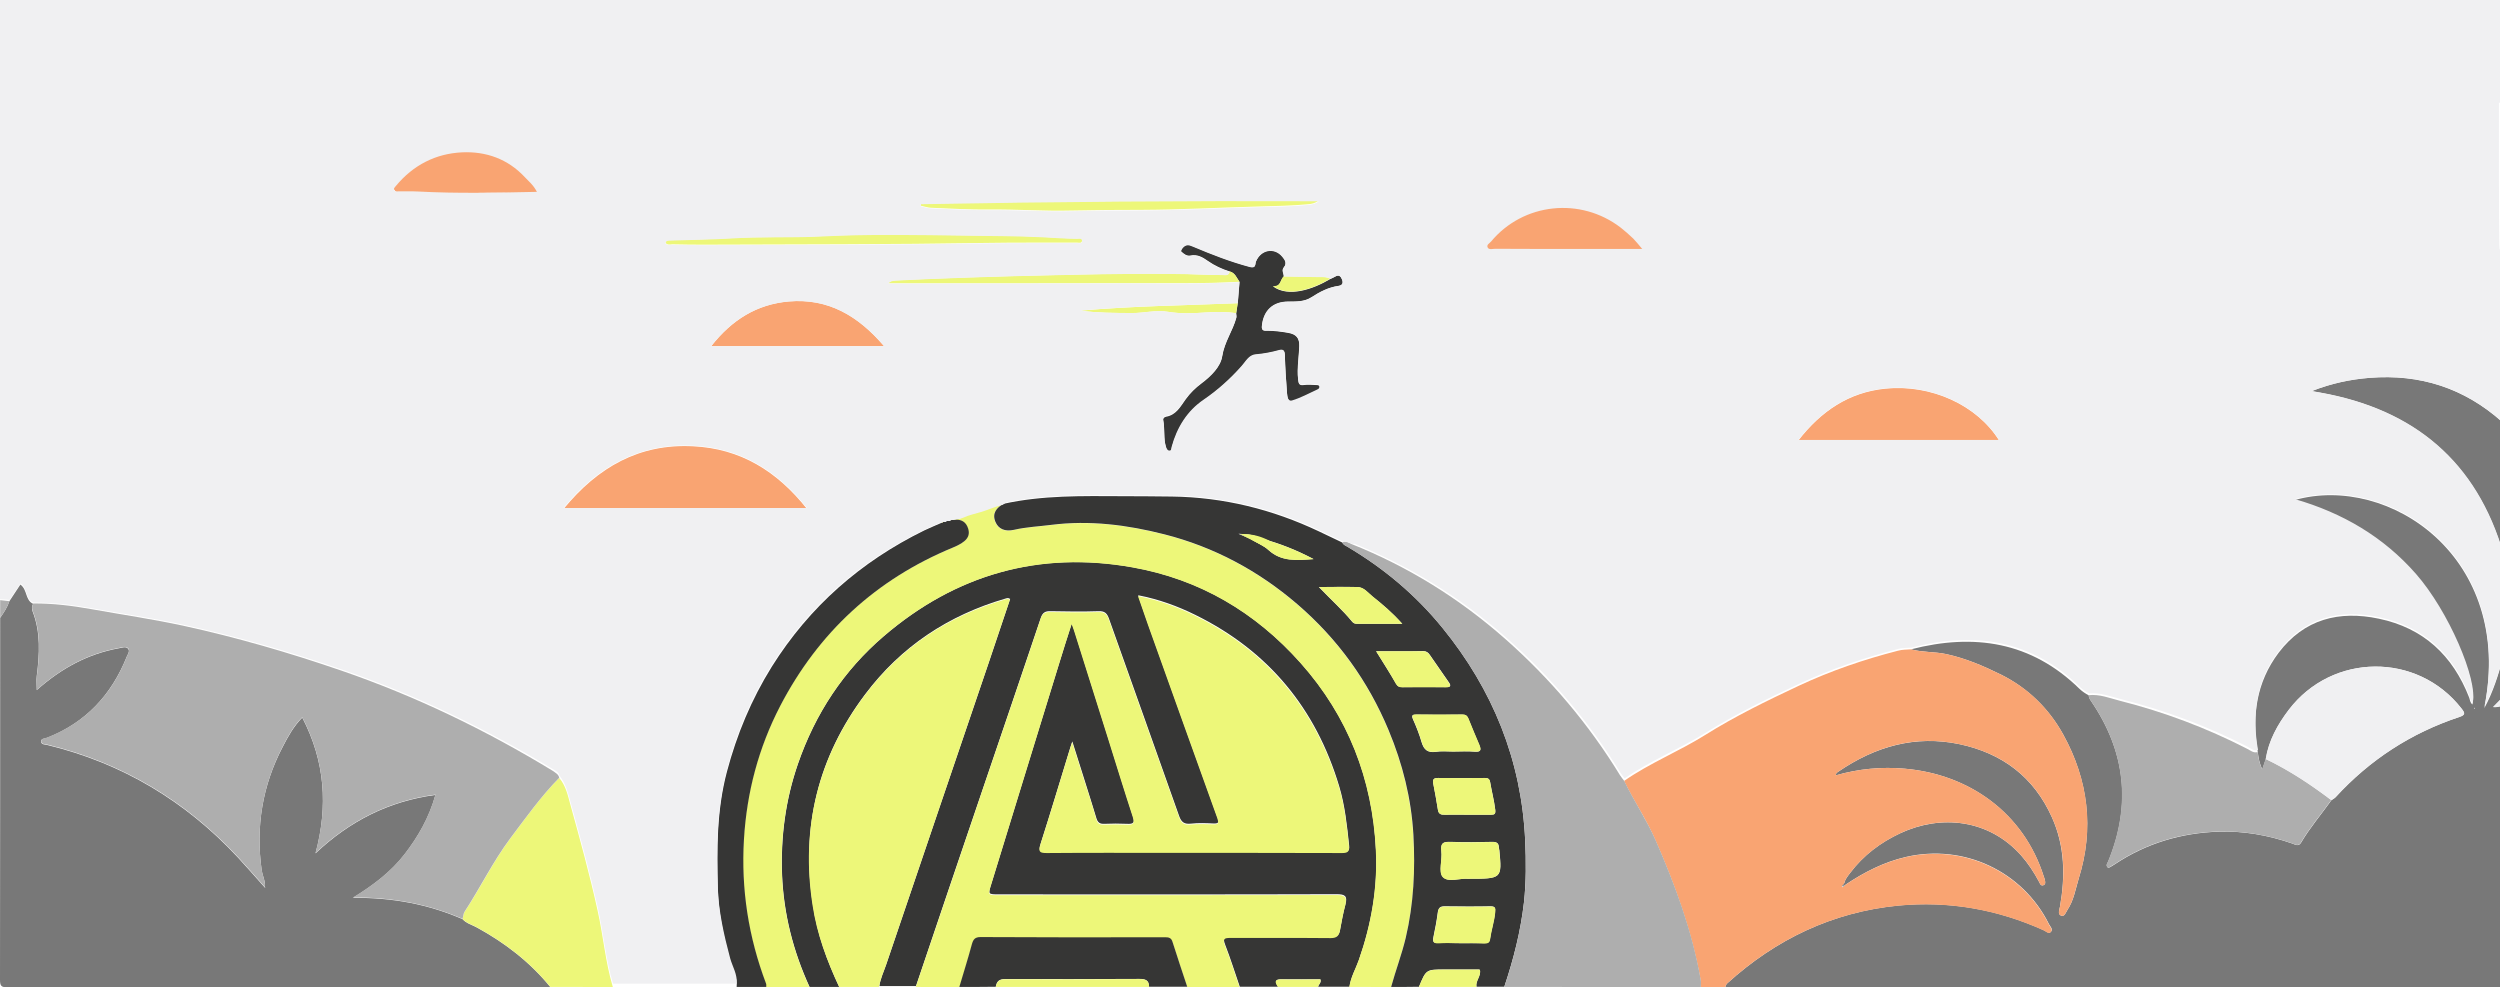 <svg width="1436" height="567" viewBox="0 0 1436 567" fill="none" xmlns="http://www.w3.org/2000/svg">
<g clip-path="url(#clip0_418_752)">
<path d="M773.975 311.448C774.376 311.448 774.776 311.548 775.477 311.649C776.979 312.051 777.38 312.352 777.48 312.252C777.58 312.051 776.779 310.844 775.577 310.543C775.077 310.342 774.476 310.342 774.275 310.342C773.875 310.342 773.675 310.342 773.274 310.543C772.873 310.744 772.673 310.945 772.473 311.146C772.273 311.347 772.072 311.548 772.172 311.649C772.273 311.749 772.473 311.548 772.974 311.448C773.274 311.347 773.574 311.347 773.975 311.448Z" fill="#F0F0F2"/>
<path d="M1097.68 372.973C1133.88 363.623 1166.78 368.549 1194.48 395.693C1196.08 397.201 1197.88 398.407 1199.78 399.412C1199.78 400.619 1200.38 401.624 1201.08 402.629C1220.88 431.583 1224.38 462.245 1210.98 494.817C1210.48 495.923 1209.38 497.129 1210.78 498.336C1211.18 498.336 1211.48 498.336 1211.78 498.235C1212.78 497.632 1213.78 497.129 1214.78 496.426C1232.89 484.362 1252.99 478.431 1274.39 477.727C1288.69 477.224 1302.79 479.737 1316.49 484.462C1318.29 485.066 1320.29 486.574 1321.79 483.96C1326.89 475.314 1333.39 467.774 1339.19 459.631C1339.99 459.028 1340.89 458.626 1341.59 457.922C1361.29 436.408 1385 421.027 1412.6 411.878C1416.3 410.672 1416 409.566 1413.9 406.952C1388.7 374.581 1339.69 374.883 1314.69 407.757C1308.29 416.201 1303.19 425.249 1301.49 436.006C1300.89 437.816 1300.29 439.625 1299.49 441.937C1297.79 438.519 1297.29 435.302 1296.89 432.085C1293.39 411.376 1295.99 391.973 1308.89 374.883C1323.59 355.581 1343.59 350.554 1366.39 355.379C1392 360.708 1408.9 376.491 1418.3 400.719C1418.8 402.026 1418.8 403.735 1420.2 404.64C1423.3 391.671 1406.4 351.861 1387.6 330.347C1368.99 309.034 1345.59 295.161 1318.09 287.219C1372.19 272.039 1444.3 319.992 1427 406.751C1432 397.603 1435.1 387.65 1437.8 377.597C1438.1 376.29 1437.3 374.078 1439.9 373.978C1439.9 382.02 1439.9 390.063 1439.9 398.106C1437.4 400.619 1434.9 403.233 1432 406.148C1435.2 406.651 1437.6 404.54 1439.9 406.148C1439.9 458.425 1439.9 510.701 1440 562.978C1440 566.396 1439.3 567.1 1435.9 567.1C1287.59 566.999 1139.28 566.999 990.968 566.999C991.268 566.295 991.468 565.391 992.068 564.888C1020.07 539.453 1052.77 523.871 1090.28 520.151C1119.18 517.336 1147.28 522.262 1173.98 534.326C1175.28 534.929 1176.78 536.538 1177.98 535.332C1179.48 533.824 1177.68 532.215 1176.98 530.908C1161.88 500.447 1128.08 484.563 1094.88 492.203C1082.17 495.119 1070.87 500.95 1060.17 508.087C1059.87 507.886 1059.67 507.585 1059.37 507.384C1059.77 504.971 1061.37 503.262 1062.77 501.352C1070.37 491.299 1080.07 483.96 1091.48 478.632C1114.98 467.674 1142.38 470.589 1160.88 491.299C1164.98 495.923 1168.38 501.151 1171.28 506.579C1171.78 507.585 1172.18 508.992 1173.68 508.49C1175.18 507.987 1174.78 506.579 1174.58 505.474C1174.48 504.87 1174.18 504.167 1173.98 503.564C1162.38 466.869 1130.98 444.752 1094.08 441.535C1080.77 440.329 1067.57 441.636 1054.47 445.356C1054.67 444.652 1054.67 444.25 1054.87 444.049C1055.17 443.647 1055.67 443.445 1056.07 443.144C1077.17 428.768 1100.18 422.133 1125.58 427.461C1149.98 432.689 1168.18 446.16 1178.68 469.584C1186.08 486.171 1186.28 503.262 1183.28 520.654C1182.98 522.464 1181.68 525.178 1183.98 525.982C1185.88 526.686 1186.68 523.971 1187.58 522.564C1191.18 517.135 1192.18 510.802 1193.98 504.77C1202.98 475.917 1199.48 448.07 1185.18 422.032C1176.98 407.153 1165.08 395.391 1149.48 387.55C1139.28 382.523 1128.98 378.1 1117.78 375.687C1111.18 374.279 1104.28 374.782 1097.68 372.973ZM1421.6 406.852C1421.5 406.751 1421.4 406.651 1421.4 406.45C1421.3 406.55 1421.1 406.751 1421.1 406.751C1421.2 406.952 1421.4 407.053 1421.5 407.153C1421.5 407.153 1421.6 407.053 1421.6 406.852Z" fill="#787878"/>
<path d="M5.4 345.326C7.501 342.21 9.601 338.993 11.701 335.776C15.801 338.691 14.401 344.723 19.001 346.834C18.301 348.242 18.101 349.549 18.701 351.157C23.402 363.221 22.702 375.687 21.102 388.254C20.801 390.566 21.102 392.979 21.102 396.397C35.403 383.73 50.603 375.587 68.305 372.37C70.105 372.068 72.205 371.163 73.505 372.571C74.805 373.978 73.405 375.788 72.805 377.195C64.004 399.212 49.103 415.196 26.902 423.842C25.602 424.344 23.302 424.143 23.602 426.154C23.802 427.763 26.002 427.662 27.302 427.964C70.305 438.419 106.607 460.234 136.709 492.606C141.91 498.235 146.91 503.966 152.011 509.696C152.211 509.797 152.311 509.998 152.511 510.098C152.411 509.897 152.311 509.797 152.211 509.596C152.511 506.177 150.81 503.061 150.31 499.844C146.81 474.912 150.71 451.287 162.411 428.969C165.411 423.138 168.612 417.307 173.612 412.18C186.713 437.414 188.513 463.15 181.213 490.193C200.814 471.695 223.215 460.234 250.117 456.615C246.517 469.684 240.217 480.542 232.416 490.696C224.616 500.749 214.615 508.389 202.714 515.728C225.616 515.527 246.117 519.448 265.718 527.993C267.919 530.506 271.119 531.21 273.819 532.718C290.02 541.565 304.421 552.623 316.122 566.999C212.215 566.999 108.308 566.999 4.4 567.1C0.9 567.1 0 566.597 0 562.777C0.1 493.51 0.1 424.244 0.1 354.877C2.2 351.861 4.2 348.845 5.4 345.326Z" fill="#787878"/>
<path d="M482.033 566.899C476.333 566.899 470.733 566.899 465.032 566.899C455.632 546.39 450.131 524.876 449.231 502.257C448.431 480.642 451.231 459.43 458.332 438.821C468.332 409.868 484.634 385.037 507.735 365.332C549.038 329.945 596.841 316.273 650.545 325.823C688.948 332.659 721.15 351.559 747.152 380.814C774.354 411.376 788.355 447.467 790.355 488.082C791.455 509.696 787.755 530.908 780.554 551.417C778.754 556.544 775.854 561.269 775.154 566.798C769.153 566.798 763.153 566.798 757.152 566.798C757.352 565.391 759.153 564.486 758.453 562.475C751.052 562.475 743.652 562.576 736.251 562.475C731.951 562.375 732.351 564.184 734.151 566.798C726.85 566.798 719.45 566.798 712.149 566.798C709.349 558.756 706.849 550.613 703.749 542.671C702.149 538.649 703.449 538.247 706.949 538.247C726.15 538.348 745.252 538.247 764.453 538.348C767.753 538.348 769.253 537.242 769.753 534.025C770.653 529.099 771.553 524.173 772.854 519.347C774.154 514.522 772.354 513.617 767.753 513.617C703.149 513.818 638.444 513.717 573.84 513.717C567.539 513.717 567.539 513.717 569.339 507.887C582.34 465.563 595.341 423.138 608.442 380.814C610.642 373.576 612.942 366.338 615.643 357.993C616.443 360.406 616.843 361.412 617.243 362.517C623.543 382.624 629.944 402.73 636.244 422.837C641.044 438.117 645.745 453.499 650.745 468.78C652.045 472.6 651.045 473.404 647.345 473.203C643.045 473.002 638.644 473.002 634.344 473.203C631.744 473.304 630.544 472.499 629.744 469.886C627.543 462.346 625.043 454.906 622.743 447.366C620.643 440.631 618.443 433.795 615.943 425.853C615.043 428.667 614.443 430.175 614.043 431.784C608.642 449.377 603.342 467.071 597.741 484.563C596.341 488.886 597.341 489.489 601.442 489.489C624.643 489.389 647.745 489.389 670.947 489.389C704.249 489.389 737.651 489.389 770.953 489.489C773.854 489.489 775.354 488.987 774.954 485.669C773.754 474.208 772.554 462.748 769.253 451.689C755.852 406.852 728.45 373.777 686.548 353.168C676.347 348.141 665.646 344.221 653.745 341.908C655.845 347.94 657.646 353.269 659.546 358.597C672.747 395.592 686.048 432.588 699.348 469.584C700.349 472.298 700.049 473.103 697.048 473.002C692.748 472.801 688.348 472.6 684.047 473.103C680.247 473.505 678.547 472.298 677.247 468.579C663.946 430.879 650.445 393.18 637.044 355.48C635.944 352.364 634.644 350.956 631.144 351.057C622.043 351.358 612.842 351.258 603.642 351.057C600.542 350.956 598.941 351.66 597.841 354.877C586.841 387.55 575.74 420.122 564.639 452.795C551.738 490.595 538.937 528.496 526.136 566.396C519.136 566.396 512.135 566.396 505.135 566.396C505.635 562.073 507.635 558.153 509.035 554.031C528.637 496.124 548.338 438.218 568.039 380.312C572.14 368.147 576.24 356.083 580.24 344.02C579.04 343.215 578.34 343.617 577.54 343.819C544.738 353.369 517.536 371.364 496.934 398.809C469.933 434.699 459.932 475.013 466.932 519.548C469.332 536.538 475.033 551.92 482.033 566.899Z" fill="#363635"/>
<path d="M1097.68 372.973C1104.28 374.782 1111.08 374.28 1117.78 375.687C1128.98 378.1 1139.28 382.523 1149.48 387.55C1165.08 395.291 1176.98 407.053 1185.18 422.032C1199.58 448.171 1203.08 475.917 1193.98 504.77C1192.08 510.802 1191.18 517.135 1187.58 522.564C1186.58 524.072 1185.88 526.686 1183.98 525.982C1181.68 525.178 1182.98 522.464 1183.28 520.654C1186.38 503.162 1186.18 486.172 1178.68 469.584C1168.28 446.16 1150.08 432.689 1125.58 427.461C1100.18 422.032 1077.27 428.667 1056.07 443.144C1055.67 443.446 1055.27 443.747 1054.87 444.049C1054.67 444.25 1054.67 444.652 1054.47 445.356C1067.57 441.636 1080.77 440.329 1094.08 441.535C1131.08 444.752 1162.48 466.869 1173.98 503.564C1174.18 504.167 1174.48 504.77 1174.58 505.474C1174.78 506.58 1175.18 507.987 1173.68 508.49C1172.18 508.992 1171.78 507.484 1171.28 506.58C1168.38 501.151 1165.08 495.923 1160.88 491.299C1142.38 470.589 1114.98 467.573 1091.48 478.632C1080.17 483.96 1070.37 491.299 1062.77 501.352C1061.37 503.262 1059.77 504.971 1059.37 507.384C1059.07 507.786 1058.77 508.088 1058.47 508.49C1058.07 508.791 1057.67 509.193 1058.37 509.596C1058.47 509.696 1058.87 509.294 1059.07 509.093C1059.37 508.791 1059.77 508.49 1060.07 508.188C1070.77 501.05 1082.07 495.219 1094.78 492.304C1127.98 484.764 1161.78 500.548 1176.88 531.009C1177.58 532.416 1179.38 534.025 1177.88 535.432C1176.58 536.639 1175.18 535.03 1173.88 534.427C1147.18 522.363 1119.18 517.437 1090.18 520.252C1052.57 523.972 1019.87 539.554 991.968 564.989C991.468 565.491 991.268 566.396 990.868 567.1C986.168 567.1 981.568 567.1 976.867 567.1C976.867 565.592 976.967 564.084 976.767 562.576C971.767 534.728 962.166 508.289 950.866 482.552C945.765 470.79 938.465 460.134 932.864 448.573C947.565 438.318 964.266 431.683 979.368 422.233C996.669 411.376 1014.87 402.529 1033.27 393.883C1051.57 385.338 1070.57 378.803 1090.18 373.777C1092.68 373.073 1095.28 373.174 1097.68 372.973Z" fill="#F9A472"/>
<path d="M526.036 566.899C538.837 528.998 551.638 491.198 564.539 453.298C575.64 420.625 586.84 388.053 597.741 355.38C598.841 352.163 600.441 351.459 603.541 351.56C612.742 351.761 621.843 351.861 631.043 351.56C634.644 351.459 635.944 352.967 636.944 355.983C650.245 393.682 663.846 431.281 677.147 469.081C678.447 472.801 680.147 474.007 683.947 473.605C688.247 473.203 692.648 473.404 696.948 473.505C699.948 473.605 700.148 472.801 699.248 470.087C685.947 433.091 672.646 396.095 659.445 359.099C657.545 353.771 655.745 348.443 653.645 342.411C665.546 344.723 676.247 348.644 686.447 353.671C728.35 374.28 755.652 407.455 769.153 452.192C772.453 463.251 773.653 474.711 774.853 486.172C775.153 489.489 773.653 489.992 770.853 489.992C737.551 489.891 704.148 489.891 670.846 489.891C647.644 489.891 624.543 489.791 601.341 489.992C597.241 489.992 596.241 489.389 597.641 485.066C603.241 467.573 608.542 449.88 613.942 432.287C614.442 430.678 614.942 429.17 615.842 426.355C618.342 434.297 620.543 441.033 622.643 447.869C625.043 455.409 627.543 462.848 629.643 470.388C630.343 473.002 631.543 473.806 634.244 473.706C638.544 473.505 642.944 473.505 647.244 473.706C650.945 473.907 651.845 473.103 650.645 469.282C645.644 454.002 640.944 438.62 636.144 423.339C629.843 403.233 623.443 383.127 617.142 363.02C616.842 361.914 616.442 360.909 615.542 358.496C612.842 366.941 610.542 374.079 608.342 381.317C595.341 423.641 582.24 466.065 569.239 508.389C567.439 514.22 567.439 514.22 573.739 514.22C638.344 514.22 703.048 514.22 767.653 514.12C772.253 514.12 773.953 515.024 772.753 519.85C771.453 524.675 770.553 529.602 769.653 534.528C769.053 537.745 767.653 538.851 764.353 538.851C745.151 538.649 726.05 538.851 706.849 538.75C703.348 538.75 702.048 539.152 703.648 543.173C706.749 551.115 709.349 559.259 712.049 567.301C702.048 567.301 692.048 567.301 682.047 567.301C679.247 558.756 676.246 550.211 673.646 541.665C672.846 539.152 671.446 538.851 669.246 538.851C633.944 538.851 598.641 538.851 563.339 538.75C560.138 538.75 559.138 540.057 558.338 542.872C556.038 551.115 553.538 559.259 551.138 567.402C542.737 566.899 534.437 566.899 526.036 566.899Z" fill="#EDF779"/>
<path d="M775.054 566.899C775.854 561.37 778.654 556.645 780.454 551.517C787.655 531.009 791.355 509.797 790.255 488.182C788.255 447.567 774.254 411.476 747.052 380.915C721.05 351.66 688.948 332.76 650.445 325.924C596.841 316.373 548.938 330.046 507.635 365.433C484.634 385.137 468.232 409.968 458.232 438.922C451.131 459.531 448.331 480.743 449.131 502.357C450.031 524.977 455.532 546.491 464.932 566.999C456.632 566.999 448.231 566.999 439.93 566.999C439.93 566.396 440.03 565.692 439.83 565.089C429.73 538.348 425.429 510.903 427.13 482.251C428.73 455.208 435.53 429.572 447.931 405.646C469.933 363.322 503.035 332.861 547.038 314.664C554.938 311.447 557.439 308.23 555.838 303.505C554.138 298.378 549.938 297.272 541.938 299.786C541.638 297.775 542.938 297.071 544.438 296.77C554.938 294.055 565.339 290.838 576.14 289.531C572.24 291.944 569.639 294.859 571.64 299.786C573.24 303.907 577.04 305.616 582.44 304.41C589.441 302.801 596.541 302.5 603.642 301.595C625.743 298.78 647.445 301.595 668.746 307.024C697.148 314.262 722.55 327.834 744.952 347.036C768.253 367.041 785.754 391.27 797.555 419.62C805.556 438.821 810.556 458.827 811.756 479.637C812.956 499.542 812.056 519.247 807.356 538.75C805.056 548.3 801.656 557.549 798.955 566.999C791.055 566.899 783.054 566.899 775.054 566.899Z" fill="#EDF779"/>
<path d="M799.055 566.899C801.655 557.449 805.155 548.301 807.456 538.649C812.056 519.146 812.956 499.442 811.856 479.537C810.656 458.626 805.655 438.721 797.655 419.519C785.854 391.169 768.353 366.941 745.051 346.935C722.65 327.733 697.248 314.162 668.846 306.923C647.545 301.495 625.843 298.68 603.741 301.495C596.641 302.4 589.54 302.701 582.54 304.31C577.14 305.516 573.439 303.807 571.739 299.685C569.739 294.759 572.439 291.743 576.24 289.431C598.841 284.404 621.743 284.907 644.644 285.007C654.145 285.007 663.646 285.108 673.146 285.209C702.748 285.611 730.85 292.547 757.552 305.214C762.052 307.326 766.553 309.537 771.053 311.648C771.653 312.955 772.953 313.458 774.053 314.061C794.855 326.427 813.156 341.707 828.457 360.507C857.459 396.095 873.96 436.61 876.06 482.754C876.56 494.617 876.66 506.479 875.36 518.342C873.46 534.93 869.36 551.015 864.06 566.798C858.759 566.798 853.359 566.798 848.058 566.798C847.458 563.28 850.859 560.565 850.059 557.047C849.759 556.946 849.559 556.846 849.459 556.846C842.958 556.846 836.458 556.846 829.957 556.846C819.156 556.846 819.156 556.846 815.056 566.798C809.756 566.899 804.355 566.899 799.055 566.899ZM718.449 309.638C721.85 311.749 725.75 313.257 728.55 315.871C736.051 322.707 744.751 321.802 754.452 321.098C744.551 315.871 735.051 312.151 725.05 309.437C720.85 307.225 716.249 306.722 711.449 306.622C713.749 307.627 716.149 308.632 718.449 309.638ZM842.858 467.976C847.358 467.976 851.859 467.976 856.359 467.976C858.459 467.976 859.159 467.573 858.859 465.06C858.259 459.732 856.859 454.605 855.959 449.377C855.559 447.065 854.359 446.864 852.559 446.864C843.758 446.864 834.858 446.964 826.057 446.864C823.557 446.864 822.857 447.568 823.257 450.081C824.257 455.107 825.157 460.235 825.957 465.261C826.357 467.674 827.857 468.076 829.857 467.976C834.157 467.875 838.558 467.976 842.858 467.976ZM834.657 431.684C838.758 431.684 842.958 431.382 847.058 431.784C850.859 432.086 850.759 430.578 849.659 427.863C847.558 422.837 845.358 417.81 843.358 412.683C842.658 411.074 841.758 410.471 839.958 410.471C831.157 410.572 822.357 410.572 813.556 410.471C811.356 410.471 810.556 410.773 811.656 413.286C813.556 417.508 815.256 421.831 816.556 426.355C817.856 430.678 820.056 432.488 824.657 431.885C827.957 431.281 831.257 431.684 834.657 431.684ZM843.058 504.77C862.759 504.77 862.759 504.77 861.259 488.383C861.259 487.881 860.959 487.378 860.959 486.876C860.959 484.362 859.759 483.558 857.259 483.558C849.259 483.759 841.258 483.86 833.357 483.558C829.357 483.457 827.357 483.86 827.957 488.786C828.557 493.812 826.157 500.849 828.757 503.664C831.657 507.082 838.658 504.368 843.058 504.77ZM839.058 541.766C843.558 541.766 848.058 541.766 852.459 541.766C854.259 541.766 855.559 541.565 855.859 539.253C856.559 534.126 858.259 529.3 858.759 524.072C858.959 521.458 858.859 520.554 856.059 520.554C847.258 520.755 838.458 520.654 829.657 520.554C827.157 520.554 826.257 521.559 825.857 523.972C825.257 528.697 824.357 533.422 823.357 538.147C822.857 540.66 823.157 541.866 826.057 541.665C830.357 541.565 834.758 541.766 839.058 541.766ZM790.454 374.079C794.655 380.915 798.455 386.746 801.955 392.778C802.855 394.386 803.955 394.688 805.555 394.688C813.856 394.688 822.157 394.587 830.457 394.688C833.257 394.688 833.757 393.984 832.057 391.672C828.457 386.545 824.857 381.317 821.257 376.089C820.357 374.782 819.256 373.978 817.556 373.978C808.856 374.179 800.055 374.079 790.454 374.079ZM805.456 358.295C799.855 351.962 794.155 347.237 788.354 342.612C785.654 340.501 783.454 337.284 779.654 337.184C772.553 336.982 765.453 337.184 757.552 337.184C764.353 344.321 771.053 350.253 776.653 357.089C777.354 357.893 778.154 358.295 779.254 358.295C787.754 358.295 796.155 358.295 805.456 358.295Z" fill="#363635"/>
<path d="M864.06 566.899C869.36 551.115 873.46 534.93 875.36 518.442C876.66 506.68 876.66 494.717 876.06 482.854C873.96 436.71 857.459 396.196 828.457 360.607C813.156 341.808 794.855 326.426 774.053 314.162C772.953 313.458 771.653 313.056 771.053 311.749C772.853 310.04 774.453 311.749 775.953 312.352C808.756 325.421 838.258 343.718 864.76 367.142C890.561 389.963 912.563 415.9 930.564 445.356C931.264 446.462 932.164 447.467 932.964 448.573C938.565 460.134 945.765 470.79 950.966 482.552C962.266 508.389 971.967 534.729 976.867 562.576C977.167 563.983 976.967 565.592 976.967 567.1C939.365 566.899 901.662 566.899 864.06 566.899Z" fill="#AEAEAE"/>
<path d="M482.033 566.899C475.033 551.92 469.232 536.538 466.732 520.051C459.832 475.616 469.832 435.202 496.734 399.312C517.336 371.867 544.538 353.872 577.34 344.321C578.14 344.12 578.94 343.718 580.04 344.522C576.04 356.586 571.94 368.65 567.839 380.814C548.138 438.721 528.537 496.627 508.835 554.533C507.435 558.655 505.535 562.576 504.935 566.899C497.434 566.899 489.734 566.899 482.033 566.899Z" fill="#EDF779"/>
<path d="M316.122 566.899C304.421 552.523 290.02 541.464 273.819 532.617C271.119 531.109 267.919 530.305 265.718 527.892C266.118 526.485 266.218 524.776 266.918 523.67C276.019 509.897 283.22 494.918 293.02 481.748C302.021 469.785 310.621 457.52 321.222 446.864C324.922 451.187 326.123 456.615 327.523 461.843C333.123 482.05 338.723 502.357 343.224 522.866C346.524 537.544 347.724 552.523 352.024 566.999C340.124 566.899 328.123 566.899 316.122 566.899Z" fill="#EDF779"/>
<path d="M542.138 299.685C550.138 297.272 554.338 298.378 556.039 303.405C557.639 308.13 555.138 311.347 547.238 314.564C503.235 332.76 470.133 363.221 448.131 405.545C435.73 429.472 428.93 455.107 427.33 482.15C425.629 510.802 429.93 538.247 440.03 564.989C440.23 565.592 440.13 566.296 440.13 566.899C434.43 566.899 428.83 566.899 423.129 566.899C423.829 561.571 420.729 557.047 419.429 552.221C415.829 538.649 412.729 525.078 412.329 511.003C411.729 488.283 411.629 465.663 417.529 443.345C423.229 421.831 431.63 401.725 443.331 382.926C465.032 348.343 494.434 322.606 530.837 304.712C534.137 303.103 537.537 301.796 540.837 300.288C541.437 300.389 542.038 300.288 542.138 299.685Z" fill="#363635"/>
<path d="M1440 321.601C1437.9 321.802 1438.4 319.892 1438.1 318.887C1422.7 265.404 1386.8 235.345 1332.89 225.593C1331.59 225.392 1330.29 225.09 1327.79 224.688C1339.19 220.164 1349.99 217.953 1361.09 217.048C1389.9 214.735 1415.4 222.879 1437.1 242.281C1437.9 243.085 1439 243.588 1439.9 244.191C1440 270.028 1440 295.865 1440 321.601Z" fill="#787878"/>
<path d="M551.038 566.9C553.438 558.757 556.038 550.613 558.238 542.37C559.038 539.555 560.038 538.248 563.239 538.248C598.541 538.449 633.844 538.449 669.146 538.349C671.346 538.349 672.846 538.65 673.546 541.163C676.247 549.809 679.147 558.254 681.947 566.799C674.646 566.799 667.246 566.799 659.945 566.799C660.045 562.979 657.845 562.275 654.445 562.275C628.743 562.376 602.941 562.476 577.24 562.376C573.739 562.376 572.539 563.783 571.939 566.799C565.039 566.9 558.038 566.9 551.038 566.9Z" fill="#363635"/>
<path d="M572.039 566.9C572.539 563.884 573.839 562.476 577.34 562.476C603.041 562.577 628.843 562.577 654.545 562.376C657.945 562.376 660.045 563.08 660.045 566.9C630.743 566.9 601.441 566.9 572.039 566.9Z" fill="#EDF779"/>
<path d="M815.056 566.9C819.156 556.947 819.156 556.947 829.957 556.947C836.458 556.947 842.958 556.947 849.459 556.947C849.659 556.947 849.759 557.048 850.059 557.148C850.859 560.667 847.458 563.381 848.058 566.9C837.058 566.9 826.057 566.9 815.056 566.9Z" fill="#EDF779"/>
<path d="M734.051 566.899C732.25 564.185 731.85 562.476 736.151 562.576C743.551 562.778 750.952 562.576 758.352 562.576C759.052 564.587 757.252 565.492 757.052 566.899C749.352 566.899 741.751 566.899 734.051 566.899Z" fill="#EDF779"/>
<path d="M1440 406.048C1437.6 404.439 1435.3 406.551 1432.1 406.048C1435 403.132 1437.5 400.519 1440 398.005C1440 400.72 1440 403.434 1440 406.048Z" fill="#F0F0F2"/>
<path d="M5.401 345.326C4.2 348.845 2.2 351.861 0.1 354.776C0.1 351.459 0.1 348.041 0.1 344.723C1.9 344.924 3.6 345.125 5.401 345.326Z" fill="#AEAEAE"/>
<path d="M321.222 446.763C310.722 457.42 302.021 469.685 293.02 481.648C283.12 494.918 275.919 509.797 266.919 523.57C266.119 524.776 266.119 526.385 265.719 527.792C246.117 519.347 225.516 515.326 202.714 515.527C214.715 508.188 224.616 500.648 232.416 490.495C240.217 480.441 246.417 469.483 250.117 456.414C223.316 460.033 200.814 471.494 181.213 489.992C188.513 462.949 186.713 437.213 173.612 411.979C168.612 417.006 165.412 422.937 162.411 428.768C150.811 451.086 146.81 474.711 150.31 499.643C150.811 502.961 152.411 505.977 152.211 509.395L152.111 509.495C147.01 503.765 142.01 498.035 136.81 492.405C106.707 460.033 70.405 438.218 27.402 427.763C26.102 427.461 23.902 427.562 23.702 425.953C23.502 424.043 25.702 424.144 27.002 423.641C49.303 414.995 64.204 399.011 72.905 376.994C73.505 375.587 74.905 373.677 73.605 372.37C72.305 370.962 70.105 371.867 68.405 372.169C50.704 375.386 35.502 383.529 21.201 396.196C21.201 392.778 20.901 390.465 21.201 388.053C22.802 375.486 23.502 363.02 18.801 350.956C18.201 349.348 18.401 348.041 19.101 346.633C30.402 346.533 41.703 347.94 52.804 349.951C70.305 353.068 87.906 355.681 105.207 359.401C136.009 366.137 166.112 374.883 195.914 385.137C238.617 399.815 279.019 419.318 317.622 442.843C319.022 443.948 320.822 444.652 321.222 446.763Z" fill="#AEAEAE"/>
<path d="M1296.79 431.985C1297.19 435.202 1297.69 438.419 1299.39 441.837C1300.19 439.525 1300.79 437.715 1301.39 435.906C1314.89 442.34 1327.19 450.583 1339.09 459.531C1333.29 467.674 1326.79 475.214 1321.69 483.86C1320.19 486.473 1318.19 484.965 1316.39 484.362C1302.79 479.637 1288.69 477.224 1274.29 477.627C1252.79 478.33 1232.69 484.262 1214.68 496.326C1213.68 496.929 1212.68 497.532 1211.68 498.135C1211.38 498.236 1211.08 498.236 1210.68 498.236C1209.28 496.929 1210.48 495.823 1210.88 494.717C1224.19 462.145 1220.78 431.482 1200.98 402.529C1200.28 401.524 1199.78 400.519 1199.68 399.312C1205.98 398.609 1211.78 401.021 1217.68 402.529C1243.09 408.963 1267.39 418.112 1290.69 430.075C1292.69 431.08 1294.39 432.689 1296.79 431.985Z" fill="#AEAEAE"/>
<path d="M323.722 292.346C343.524 268.218 367.325 254.747 398.128 256.356C425.229 257.663 446.231 270.531 463.532 292.346C416.529 292.346 370.626 292.346 323.722 292.346Z" fill="#F9A472"/>
<path d="M710.949 174.121C711.249 169.999 711.649 165.977 711.949 161.856C710.349 159.644 709.449 156.728 706.349 155.924C701.948 154.517 697.748 152.607 693.848 149.892C690.847 147.781 687.747 145.871 683.747 146.776C681.647 147.178 679.947 145.771 678.547 144.464C678.047 144.061 679.047 142.453 679.947 141.649C681.747 140.141 683.147 140.543 685.247 141.448C695.948 145.972 706.649 150.194 717.949 153.21C721.65 154.215 720.85 151.501 721.45 150.093C724.25 143.257 731.95 141.749 736.551 147.278C738.051 149.088 739.451 151.099 737.451 153.511C736.051 155.221 737.551 157.03 737.451 158.84C735.251 160.649 735.951 164.972 731.15 164.469C740.051 171.105 754.252 166.179 764.153 160.247C765.053 159.845 765.953 159.443 766.853 158.94C769.153 157.533 770.153 158.739 770.953 160.75C771.753 162.76 770.953 163.967 768.853 164.268C763.152 165.073 758.152 167.686 753.352 170.803C749.251 173.517 744.551 173.216 739.851 173.316C731.15 173.417 725.75 178.544 724.85 187.491C724.55 190.407 726.65 190.005 728.05 190.005C732.05 190.005 735.951 190.507 739.951 191.211C744.451 192.015 746.451 194.126 746.351 198.952C746.151 205.285 745.051 211.518 745.651 217.952C745.951 220.767 746.351 221.471 748.952 221.169C751.252 220.868 753.552 221.069 755.852 221.169C756.652 221.169 757.652 221.169 757.952 222.074C758.252 223.08 757.552 223.683 756.752 224.085C751.952 226.297 747.251 229.011 742.251 230.418C739.651 231.223 739.451 227.704 739.251 225.693C738.751 218.556 738.151 211.418 738.051 204.28C737.951 201.365 737.151 200.661 734.55 201.365C730.25 202.571 725.85 203.375 721.35 203.777C717.249 204.18 715.549 208 713.149 210.614C706.549 217.952 699.448 224.386 691.347 230.016C681.947 236.45 676.146 246.101 673.046 257.16C672.746 258.065 673.046 259.372 671.746 259.372C670.746 259.372 670.146 258.266 669.846 257.361C668.146 252.234 669.246 246.705 668.146 241.477C667.946 240.371 668.746 239.567 669.846 239.366C675.646 238.36 678.147 233.434 681.047 229.413C683.647 225.794 686.647 222.878 690.147 220.265C695.648 216.143 701.148 210.714 702.048 204.682C703.348 196.439 708.049 190.206 710.149 182.565C710.349 181.761 710.149 180.957 710.049 180.052C710.349 178.041 710.649 176.031 710.949 174.121Z" fill="#363635"/>
<path d="M1148.28 253.038C1109.78 253.038 1071.87 253.038 1032.97 253.038C1046.07 236.149 1062.07 225.392 1082.78 223.28C1109.18 220.566 1135.68 232.731 1148.28 253.038Z" fill="#F9A472"/>
<path d="M507.835 198.851C474.233 198.851 441.931 198.851 408.528 198.851C420.429 183.671 434.83 174.724 453.131 173.115C475.633 171.205 492.834 181.258 507.835 198.851Z" fill="#F9A472"/>
<path d="M943.365 142.755C931.264 142.755 920.463 142.755 909.763 142.755C892.762 142.755 875.76 142.755 858.859 142.654C857.459 142.654 855.459 143.358 854.659 142.051C853.659 140.442 855.759 139.538 856.559 138.432C875.06 116.114 907.963 112.595 931.064 130.49C933.564 132.4 935.965 134.511 938.165 136.723C939.765 138.231 941.065 139.94 943.365 142.755Z" fill="#F9A472"/>
<path d="M308.421 109.78C285.02 110.283 262.618 110.886 240.117 109.579C236.416 109.378 232.816 109.579 229.116 109.479C228.216 109.479 227.016 109.881 226.416 108.775C225.916 107.669 226.816 107.066 227.516 106.261C237.317 94.198 250.317 87.562 265.519 86.959C279.219 86.356 291.72 90.78 301.421 101.235C303.621 103.648 306.321 105.558 308.421 109.78Z" fill="#F9A472"/>
<path d="M382.227 139.337C382.727 137.627 384.027 137.929 385.127 137.929C396.728 137.527 408.428 137.426 420.029 136.723C437.03 135.717 453.931 136.522 470.933 135.617C499.035 134.209 527.237 134.813 555.338 135.114C569.739 135.315 584.241 135.315 598.742 136.019C605.342 136.321 611.942 136.924 618.643 136.924C619.743 136.924 621.443 136.421 621.543 137.929C621.643 140.04 619.643 139.337 618.543 139.337C601.242 139.437 583.94 139.236 566.539 139.538C512.136 140.442 457.632 140.342 403.228 140.543C397.528 140.543 391.927 140.442 386.227 140.342C384.827 140.442 383.227 140.945 382.227 139.337Z" fill="#EDF779"/>
<path d="M529.036 116.918C605.142 115.511 681.247 114.907 757.352 115.209C755.552 116.717 753.552 117.119 751.352 117.32C741.751 118.225 732.15 118.325 722.45 118.627C700.348 119.23 678.247 120.437 656.145 120.537C642.444 120.537 628.743 120.638 615.042 120.939C599.441 121.341 583.84 120.135 568.339 120.336C557.138 120.437 545.838 119.833 534.537 119.331C532.637 119.23 530.736 118.527 528.736 118.124C528.936 117.722 528.936 117.32 529.036 116.918Z" fill="#EDF779"/>
<path d="M706.349 155.924C709.449 156.729 710.349 159.644 711.949 161.856C690.648 163.062 669.346 162.559 648.045 162.66C604.242 162.76 560.439 162.761 516.535 162.761C514.435 162.761 512.235 162.761 510.035 162.761C511.135 161.554 512.535 161.051 514.335 161.051C521.636 160.75 528.936 160.247 536.237 160.046C564.139 158.94 592.041 158.237 620.043 157.633C638.344 157.231 656.645 157.03 674.946 157.231C683.947 157.332 692.848 157.935 701.848 157.834C703.548 157.834 705.749 158.639 706.349 155.924Z" fill="#EDF779"/>
<path d="M710.949 174.121C710.649 176.031 710.349 177.941 710.049 179.951C704.048 178.946 698.048 179.147 691.948 179.549C685.047 180.052 678.047 180.253 671.046 179.147C663.946 177.941 656.845 179.951 649.745 179.851C640.344 179.75 630.843 179.851 620.443 178.443C651.145 175.729 681.147 175.428 710.949 174.121Z" fill="#EDF779"/>
<path d="M764.153 160.046C754.252 165.978 740.051 170.904 731.15 164.268C735.951 164.771 735.251 160.448 737.451 158.639C744.451 158.739 751.452 158.94 758.352 158.94C760.352 159.141 762.352 158.94 764.153 160.046Z" fill="#EDF779"/>
<path d="M542.138 299.584C542.038 300.288 541.438 300.389 540.937 300.389C541.337 300.087 541.738 299.886 542.138 299.584Z" fill="#EDF779"/>
<path d="M1339.09 459.631C1327.19 450.583 1314.79 442.44 1301.39 436.006C1303.09 425.35 1308.19 416.201 1314.59 407.757C1339.59 374.883 1388.6 374.581 1413.8 406.952C1415.9 409.667 1416.1 410.672 1412.5 411.878C1384.9 421.027 1361.19 436.408 1341.49 457.922C1340.89 458.626 1339.89 459.028 1339.09 459.631Z" fill="#F0F0F2"/>
<path d="M1421.6 406.852C1421.6 406.952 1421.5 407.153 1421.5 407.254C1421.4 407.153 1421.2 406.952 1421.1 406.852C1421.1 406.852 1421.3 406.651 1421.4 406.55C1421.4 406.651 1421.5 406.751 1421.6 406.852Z" fill="#F0F0F2"/>
<path d="M152.111 509.597C152.211 509.798 152.311 509.898 152.412 510.099C152.211 509.999 152.111 509.798 151.911 509.697C152.011 509.697 152.111 509.597 152.111 509.597Z" fill="#AEAEAE"/>
<path d="M1059.27 508.792C1059.07 508.993 1058.67 509.395 1058.57 509.295C1057.87 508.893 1058.27 508.491 1058.67 508.189C1058.87 508.491 1059.07 508.692 1059.27 508.792Z" fill="#787878"/>
<path d="M1060.27 507.887C1059.97 508.189 1059.57 508.49 1059.27 508.792C1059.07 508.591 1058.87 508.39 1058.67 508.189C1058.97 507.787 1059.27 507.485 1059.57 507.083C1059.77 507.385 1060.07 507.686 1060.27 507.887Z" fill="#787878"/>
<path d="M842.858 467.975C838.558 467.975 834.157 467.875 829.857 467.975C827.757 467.975 826.357 467.674 825.957 465.261C825.157 460.134 824.257 455.107 823.257 450.081C822.757 447.668 823.557 446.864 826.057 446.864C834.858 446.964 843.758 446.964 852.559 446.864C854.359 446.864 855.659 447.065 855.959 449.377C856.759 454.605 858.159 459.732 858.859 465.06C859.159 467.573 858.459 467.975 856.359 467.975C851.859 467.975 847.358 467.975 842.858 467.975Z" fill="#EDF779"/>
<path d="M834.657 431.683C831.357 431.683 827.957 431.281 824.757 431.784C820.156 432.387 817.956 430.678 816.656 426.255C815.356 421.831 813.656 417.508 811.756 413.185C810.656 410.773 811.456 410.371 813.656 410.371C822.457 410.471 831.257 410.471 840.058 410.371C841.758 410.371 842.758 410.974 843.458 412.582C845.458 417.709 847.658 422.736 849.759 427.763C850.859 430.376 850.959 431.985 847.158 431.683C842.958 431.382 838.758 431.683 834.657 431.683Z" fill="#EDF779"/>
<path d="M843.058 504.771C838.758 504.369 831.657 507.083 828.657 503.766C826.057 500.951 828.557 493.914 827.857 488.887C827.257 483.961 829.257 483.559 833.257 483.659C841.258 483.961 849.259 483.86 857.159 483.659C859.659 483.559 860.859 484.363 860.859 486.977C860.859 487.48 861.059 487.982 861.159 488.485C862.759 504.771 862.759 504.771 843.058 504.771Z" fill="#EDF779"/>
<path d="M839.058 541.767C834.757 541.767 830.457 541.565 826.157 541.867C823.157 541.968 822.957 540.761 823.457 538.348C824.457 533.623 825.357 528.898 825.957 524.173C826.257 521.66 827.157 520.755 829.757 520.755C838.558 520.856 847.358 520.856 856.159 520.755C859.059 520.655 859.159 521.66 858.859 524.274C858.359 529.401 856.659 534.327 855.959 539.454C855.659 541.766 854.359 541.968 852.559 541.968C847.958 541.666 843.558 541.767 839.058 541.767Z" fill="#EDF779"/>
<path d="M790.454 374.079C800.055 374.079 808.756 374.079 817.456 374.079C819.156 374.079 820.256 374.883 821.157 376.19C824.757 381.417 828.357 386.545 831.957 391.772C833.557 394.085 833.157 394.889 830.357 394.788C822.057 394.688 813.756 394.788 805.456 394.788C803.855 394.788 802.855 394.487 801.855 392.878C798.455 386.746 794.755 380.915 790.454 374.079Z" fill="#EDF779"/>
<path d="M805.456 358.295C796.155 358.295 787.754 358.295 779.354 358.295C778.254 358.295 777.354 357.893 776.754 357.089C771.053 350.152 764.353 344.221 757.652 337.183C765.553 337.183 772.653 337.083 779.754 337.183C783.554 337.284 785.854 340.501 788.454 342.612C794.255 347.237 799.855 352.062 805.456 358.295Z" fill="#EDF779"/>
<path d="M725.15 309.537C735.051 312.251 744.651 315.971 754.552 321.199C744.851 321.903 736.151 322.807 728.65 315.971C725.75 313.357 721.95 311.749 718.549 309.738C720.65 309.537 722.85 309.537 725.15 309.537Z" fill="#EDF779"/>
<path d="M725.15 309.537C722.95 309.537 720.75 309.638 718.449 309.638C716.149 308.632 713.749 307.627 711.449 306.622C716.349 306.823 720.95 307.325 725.15 309.537Z" fill="#AEAEAE"/>
<path d="M728.712 315.268C728.712 314.162 729.013 313.157 729.714 312.352C729.914 312.051 730.014 312.051 730.114 311.85C730.314 310.643 725.708 309.035 724.707 308.633C723.104 308.03 720.701 307.326 717.296 306.924C715.293 306.723 713.591 306.723 712.389 306.723" fill="#EDF779"/>
<path d="M543.355 302.702C545.257 302.702 545.257 299.686 543.355 299.686C541.452 299.686 541.452 302.702 543.355 302.702Z" fill="#363635"/>
<path d="M543.355 302.601C545.257 302.601 545.257 299.585 543.355 299.585C541.452 299.585 541.452 302.601 543.355 302.601Z" fill="#363635"/>
<path d="M543.054 302.702C544.957 302.702 544.957 299.686 543.054 299.686C541.152 299.686 541.152 302.702 543.054 302.702Z" fill="#363635"/>
<path d="M542.654 303.003C544.556 303.003 544.556 299.987 542.654 299.987C540.751 299.987 540.751 303.003 542.654 303.003Z" fill="#363635"/>
<path d="M542.453 303.104C544.356 303.104 544.356 300.088 542.453 300.088C540.451 300.088 540.451 303.104 542.453 303.104Z" fill="#363635"/>
<path d="M542.754 302.903C544.656 302.903 544.656 299.887 542.754 299.887C540.851 299.887 540.851 302.903 542.754 302.903Z" fill="#363635"/>
<path d="M546.759 293.956C546.058 294.358 545.257 294.659 544.556 295.061C544.656 294.961 544.757 294.961 544.957 294.86C544.256 295.162 543.555 295.463 542.754 295.665C542.353 295.765 542.053 295.966 541.853 296.368C541.652 296.67 541.552 297.173 541.652 297.575C541.853 298.278 542.654 298.882 543.455 298.58C545.057 298.077 546.759 297.374 548.261 296.569C548.962 296.167 549.263 295.162 548.762 294.458C548.362 293.855 547.46 293.553 546.759 293.956Z" fill="#F0F0F2"/>
<path d="M575.299 286.817C568.99 287.923 562.882 290.034 556.773 292.246C554.971 292.849 555.772 295.765 557.574 295.161C563.583 292.95 569.691 290.839 576.1 289.733C576.901 289.632 577.302 288.627 577.102 287.923C576.901 287.018 576.1 286.717 575.299 286.817Z" fill="#F0F0F2"/>
<path d="M543.555 299.384C545.157 298.479 546.659 297.474 548.362 296.569C549.864 295.866 551.566 295.262 553.268 294.86C554.07 294.659 554.57 293.754 554.27 293.051C554.07 292.246 553.168 291.844 552.467 292.045C550.565 292.548 548.762 293.151 547.06 294.056C545.357 294.86 543.755 295.966 542.053 296.871C541.352 297.273 541.152 298.278 541.552 298.982C541.953 299.585 542.854 299.786 543.555 299.384Z" fill="#F0F0F2"/>
<path d="M544.356 299.183C546.359 298.379 548.362 297.474 550.364 296.67C552.467 295.966 554.57 295.464 556.773 295.061C557.574 294.86 558.075 293.956 557.775 293.252C557.574 292.448 556.773 292.045 555.972 292.247C553.869 292.649 551.666 293.151 549.563 293.855C547.56 294.559 545.558 295.464 543.555 296.368C542.854 296.67 542.253 297.374 542.554 298.178C542.754 298.781 543.655 299.485 544.356 299.183Z" fill="#F0F0F2"/>
<path d="M542.153 299.786C544.056 299.786 544.056 296.77 542.153 296.77C540.25 296.77 540.25 299.786 542.153 299.786Z" fill="#F0F0F2"/>
<path d="M542.153 299.786C544.056 299.786 544.056 296.77 542.153 296.77C540.25 296.77 540.25 299.786 542.153 299.786Z" fill="#F0F0F2"/>
<path d="M542.153 299.786C544.056 299.786 544.056 296.77 542.153 296.77C540.25 296.77 540.25 299.786 542.153 299.786Z" fill="#F0F0F2"/>
<path d="M542.353 299.786C544.256 299.786 544.256 296.77 542.353 296.77C540.451 296.77 540.451 299.786 542.353 299.786Z" fill="#F0F0F2"/>
<path d="M542.153 299.887C544.056 299.887 544.056 296.871 542.153 296.871C540.25 296.871 540.25 299.887 542.153 299.887Z" fill="#F0F0F2"/>
<path d="M541.953 299.887C543.855 299.887 543.855 296.871 541.953 296.871C540.05 296.871 540.05 299.887 541.953 299.887Z" fill="#F0F0F2"/>
<path d="M543.355 299.485C543.955 299.384 544.556 299.183 545.057 298.982C545.758 298.781 546.359 298.479 546.96 298.178C546.86 298.278 546.759 298.278 546.559 298.379C546.759 298.278 547.06 298.178 547.26 298.077C547.661 297.977 547.961 297.775 548.161 297.373C548.362 297.072 548.462 296.569 548.362 296.167C548.161 295.463 547.36 294.86 546.559 295.162C545.958 295.363 545.458 295.664 544.857 295.865C544.957 295.765 545.057 295.765 545.257 295.664C544.456 296.066 543.555 296.268 542.654 296.469C541.853 296.67 541.352 297.574 541.652 298.278C541.752 299.183 542.453 299.686 543.355 299.485Z" fill="#F0F0F2"/>
<path d="M556.072 292.146C552.768 293.553 549.363 294.76 545.958 295.765C545.157 295.966 544.656 296.871 544.957 297.574C545.157 298.379 546.058 298.881 546.759 298.58C550.465 297.474 554.07 296.167 557.574 294.659C558.275 294.357 558.476 293.252 558.075 292.548C557.675 291.945 556.773 291.844 556.072 292.146Z" fill="#F0F0F2"/>
<path d="M545.257 295.865H545.157C544.957 295.966 544.857 295.966 544.657 296.066C544.757 295.966 544.857 295.966 545.057 295.865H544.957C544.857 295.865 544.757 295.966 544.757 295.966C544.456 296.066 544.456 296.066 544.256 296.267C544.156 296.368 544.056 296.469 544.056 296.569C543.955 296.77 543.855 296.971 543.855 297.172C543.855 297.273 543.855 297.474 543.855 297.574C543.855 297.775 543.955 297.977 544.056 298.178C544.156 298.278 544.256 298.379 544.256 298.479C544.356 298.58 544.456 298.68 544.556 298.68C544.757 298.781 544.957 298.881 545.157 298.881C545.357 298.881 545.558 298.881 545.758 298.881C546.058 298.781 546.259 298.781 546.559 298.68C546.759 298.68 546.96 298.58 547.06 298.379C547.26 298.278 547.36 298.178 547.46 297.977C547.561 297.775 547.661 297.574 547.661 297.373C547.661 297.172 547.661 296.971 547.661 296.77C547.561 296.67 547.561 296.569 547.46 296.368C547.36 296.167 547.16 295.966 546.96 295.865C546.86 295.765 546.759 295.765 546.559 295.664C546.259 295.564 546.058 295.564 545.758 295.664C545.458 295.765 545.257 295.765 544.957 295.865C545.458 296.67 545.958 297.574 546.459 298.379C546.359 298.479 546.259 298.58 546.159 298.58C546.058 298.68 545.958 298.68 545.758 298.781H545.858C545.958 298.781 546.058 298.68 546.058 298.68C546.159 298.68 546.259 298.58 546.359 298.58C546.259 298.68 546.159 298.68 545.958 298.781C545.958 298.781 546.058 298.781 546.159 298.781C546.359 298.781 546.559 298.68 546.659 298.479C546.86 298.379 546.96 298.278 547.06 298.077C547.16 297.876 547.26 297.675 547.26 297.474C547.26 297.273 547.26 297.072 547.26 296.871C547.16 296.77 547.16 296.67 547.06 296.469C546.96 296.268 546.759 296.066 546.559 295.966C546.459 295.865 546.359 295.865 546.159 295.765C545.758 295.765 545.558 295.765 545.257 295.865Z" fill="#F0F0F2"/>
<path d="M544.256 296.167C544.356 296.167 544.456 296.066 544.556 296.066C544.656 296.066 544.857 296.066 544.957 295.966C544.957 295.966 544.957 295.966 544.857 295.966C544.757 295.966 544.556 295.966 544.456 296.066C544.356 296.066 544.156 296.167 544.056 296.267C543.955 296.368 543.855 296.468 543.755 296.569C543.655 296.67 543.555 296.871 543.455 297.072C543.355 297.273 543.355 297.474 543.355 297.675C543.355 297.876 543.355 298.077 543.455 298.278C543.555 298.479 543.655 298.58 543.755 298.781C543.855 298.881 543.955 298.982 544.056 298.982C544.256 299.082 544.556 299.183 544.857 299.183C544.957 299.183 545.157 299.183 545.257 299.082C545.558 298.982 545.758 298.881 545.958 298.68C545.858 298.781 545.758 298.881 545.658 298.881C545.558 298.982 545.458 298.982 545.257 299.082C545.157 299.082 544.957 299.082 544.857 299.183C544.957 299.183 545.157 299.183 545.257 299.082C545.357 299.082 545.357 298.982 545.458 298.982C545.558 298.982 545.558 298.982 545.658 298.881C545.858 298.781 545.958 298.68 546.058 298.479C546.159 298.379 546.259 298.178 546.359 297.976C546.459 297.775 546.459 297.574 546.359 297.373C546.359 297.172 546.259 296.971 546.159 296.77C546.058 296.67 545.958 296.569 545.958 296.468C545.758 296.267 545.558 296.167 545.257 296.066C545.157 296.066 544.957 296.066 544.857 295.966C544.757 295.966 544.556 295.966 544.256 296.167Z" fill="#F0F0F2"/>
<path d="M1421.47 407.255C1421.57 407.657 1421.67 407.959 1421.77 408.361C1421.77 408.562 1421.87 408.763 1422.08 408.863C1422.18 409.064 1422.28 409.165 1422.48 409.265C1422.68 409.366 1422.88 409.467 1423.08 409.467C1423.28 409.467 1423.48 409.467 1423.68 409.467C1423.78 409.366 1423.88 409.366 1424.08 409.265C1424.28 409.165 1424.48 408.964 1424.58 408.763C1424.68 408.662 1424.68 408.562 1424.78 408.361C1424.88 408.059 1424.88 407.858 1424.78 407.556C1424.68 407.154 1424.58 406.853 1424.48 406.451C1424.48 406.249 1424.38 406.048 1424.18 405.948C1424.08 405.747 1423.98 405.646 1423.78 405.546C1423.58 405.445 1423.38 405.345 1423.18 405.345C1422.98 405.345 1422.78 405.345 1422.58 405.345C1422.48 405.445 1422.38 405.445 1422.18 405.546C1421.97 405.646 1421.77 405.847 1421.67 406.048C1421.57 406.149 1421.57 406.249 1421.47 406.451C1421.47 406.752 1421.47 407.054 1421.47 407.255Z" fill="#787878"/>
<path d="M226.715 109.178C224.912 104.352 239.433 93.394 252.651 88.87C261.563 85.854 268.773 86.055 271.177 86.156C273.58 86.256 279.889 86.759 287.399 89.976C299.216 94.902 311.433 105.357 309.63 109.479C308.729 111.49 304.823 110.987 289.102 110.786C280.389 110.686 271.778 110.987 263.065 110.887C232.022 110.686 227.616 111.59 226.715 109.178Z" fill="#F9A472"/>
<path d="M852.384 142.956C850.381 137.528 866.604 125.162 881.625 120.035C891.638 116.617 899.75 116.818 902.453 116.919C905.157 117.019 912.267 117.622 920.779 121.242C934.097 126.771 947.816 138.533 945.814 143.158C944.812 145.47 940.406 144.867 922.782 144.666C912.968 144.565 903.255 144.867 893.441 144.766C858.292 144.665 853.385 145.771 852.384 142.956Z" fill="#F9A472"/>
<path d="M1423.28 408.26C1423.08 408.159 1422.98 407.858 1422.98 407.657C1422.88 407.355 1422.88 406.752 1423.28 406.45C1423.78 406.048 1424.68 406.45 1424.78 406.953C1424.88 407.556 1423.78 408.461 1423.28 408.26Z" fill="#787878"/>
<path d="M571.494 278.574C567.288 279.579 563.382 281.489 559.177 282.696C555.071 283.902 550.965 285.008 547.16 286.918C540.15 290.236 546.259 300.59 553.268 297.373C556.673 295.765 560.478 295.061 563.983 293.955C567.588 292.849 571.093 291.241 574.698 290.336C582.209 288.325 579.004 276.664 571.494 278.574Z" fill="#F0F0F2"/>
<path d="M544.757 311.749C552.467 311.749 552.467 299.686 544.757 299.686C537.046 299.686 537.046 311.749 544.757 311.749Z" fill="#363635"/>
<path d="M544.757 311.649C552.467 311.649 552.467 299.585 544.757 299.585C537.046 299.585 537.046 311.649 544.757 311.649Z" fill="#363635"/>
<path d="M544.857 311.448C552.567 311.448 552.567 299.384 544.857 299.384C537.146 299.384 537.146 311.448 544.857 311.448Z" fill="#363635"/>
<path d="M544.957 311.348C552.668 311.348 552.668 299.284 544.957 299.284C537.246 299.284 537.246 311.348 544.957 311.348Z" fill="#363635"/>
<path d="M544.957 311.348C552.668 311.348 552.668 299.284 544.957 299.284C537.246 299.284 537.246 311.348 544.957 311.348Z" fill="#363635"/>
<path d="M543.855 312.051C551.566 312.051 551.566 299.987 543.855 299.987C536.145 299.987 536.145 312.051 543.855 312.051Z" fill="#363635"/>
<path d="M548.362 296.368C556.072 296.368 556.072 284.304 548.362 284.304C540.651 284.304 540.651 296.368 548.362 296.368Z" fill="#F0F0F2"/>
<path d="M544.156 297.675C551.866 297.675 551.866 285.611 544.156 285.611C536.445 285.611 536.445 297.675 544.156 297.675Z" fill="#F0F0F2"/>
<path d="M548.061 297.373C549.964 297.373 549.964 294.357 548.061 294.357C546.159 294.357 546.159 297.373 548.061 297.373Z" fill="#F0F0F2"/>
<path d="M546.96 298.58C548.862 298.58 548.862 295.564 546.96 295.564C545.057 295.564 545.057 298.58 546.96 298.58Z" fill="#F0F0F2"/>
<path d="M545.758 295.665C545.257 295.665 544.757 295.765 544.256 295.866C543.855 295.966 543.555 296.268 543.355 296.569C543.154 296.871 543.054 297.374 543.154 297.776C543.455 298.58 544.156 298.982 544.957 298.781C545.157 298.781 545.357 298.681 545.458 298.681C545.357 298.681 545.157 298.681 545.057 298.781C545.257 298.781 545.458 298.781 545.658 298.781C546.459 298.781 547.16 298.077 547.16 297.273C547.26 296.268 546.559 295.665 545.758 295.665Z" fill="#F0F0F2"/>
<path d="M543.755 298.881C545.658 298.881 545.658 295.865 543.755 295.865C541.853 295.865 541.853 298.881 543.755 298.881Z" fill="#F0F0F2"/>
<path d="M542.453 299.685C544.356 299.685 544.356 296.669 542.453 296.669C540.451 296.669 540.451 299.685 542.453 299.685Z" fill="#F0F0F2"/>
<path d="M542.453 299.685C544.356 299.685 544.356 296.669 542.453 296.669C540.451 296.669 540.451 299.685 542.453 299.685Z" fill="#F0F0F2"/>
<path d="M542.754 299.585C544.656 299.585 544.656 296.569 542.754 296.569C540.751 296.569 540.751 299.585 542.754 299.585Z" fill="#F0F0F2"/>
<path d="M542.353 296.569C542.253 296.67 542.253 296.67 542.353 296.569C542.153 296.67 541.953 296.67 541.853 296.871C541.652 296.971 541.552 297.072 541.452 297.273C541.352 297.474 541.252 297.675 541.252 297.876C541.252 298.077 541.252 298.278 541.252 298.479C541.352 298.58 541.352 298.68 541.452 298.882C541.552 299.083 541.752 299.284 541.953 299.384C542.053 299.485 542.153 299.485 542.353 299.585C542.654 299.686 542.854 299.686 543.154 299.585C543.355 299.585 543.555 299.485 543.655 299.284C543.855 299.183 543.955 299.083 544.056 298.882C544.156 298.68 544.256 298.479 544.256 298.278C544.256 298.077 544.256 297.876 544.256 297.675C544.156 297.575 544.156 297.474 544.056 297.273C543.955 297.072 543.755 296.871 543.555 296.77C543.455 296.67 543.355 296.67 543.154 296.569C542.854 296.569 542.553 296.569 542.353 296.569Z" fill="#F0F0F2"/>
<path d="M543.154 299.485C545.057 299.485 545.057 296.469 543.154 296.469C541.152 296.469 541.152 299.485 543.154 299.485Z" fill="#F0F0F2"/>
<path d="M546.459 298.681C548.362 298.681 548.362 295.665 546.459 295.665C544.456 295.665 544.456 298.681 546.459 298.681Z" fill="#F0F0F2"/>
<path d="M549.463 298.178C557.174 298.178 557.174 286.114 549.463 286.114C541.752 286.114 541.652 298.178 549.463 298.178Z" fill="#F0F0F2"/>
<path d="M548.662 298.278C556.373 298.278 556.373 286.214 548.662 286.214C540.951 286.214 540.951 298.278 548.662 298.278Z" fill="#F0F0F2"/>
<path d="M547.06 298.479C554.77 298.479 554.77 286.416 547.06 286.416C539.349 286.416 539.349 298.479 547.06 298.479Z" fill="#F0F0F2"/>
<path d="M546.96 298.58C554.67 298.58 554.67 286.516 546.96 286.516C539.249 286.516 539.249 298.58 546.96 298.58Z" fill="#F0F0F2"/>
<path d="M545.458 298.781C553.168 298.781 553.168 286.717 545.458 286.717C537.747 286.717 537.647 298.781 545.458 298.781Z" fill="#F0F0F2"/>
<path d="M544.056 298.982C551.766 298.982 551.766 286.918 544.056 286.918C536.345 286.918 536.345 298.982 544.056 298.982Z" fill="#F0F0F2"/>
<path d="M543.355 299.284C551.065 299.284 551.065 287.22 543.355 287.22C535.644 287.22 535.644 299.284 543.355 299.284Z" fill="#F0F0F2"/>
<path d="M542.854 299.384C550.565 299.384 550.565 287.32 542.854 287.32C535.143 287.32 535.143 299.384 542.854 299.384Z" fill="#F0F0F2"/>
<path d="M544.256 298.982C551.967 298.982 551.967 286.918 544.256 286.918C536.545 286.918 536.545 298.982 544.256 298.982Z" fill="#F0F0F2"/>
<path d="M544.857 298.881C552.567 298.881 552.567 286.817 544.857 286.817C537.046 286.817 537.046 298.881 544.857 298.881Z" fill="#F0F0F2"/>
<path d="M543.455 299.183C551.166 299.183 551.166 287.119 543.455 287.119C535.644 287.119 535.644 299.183 543.455 299.183Z" fill="#F0F0F2"/>
<path d="M774.175 311.448C775.777 311.549 777.28 311.75 778.882 311.85C780.284 312.051 782.186 311.046 783.088 310.041C784.089 309.035 784.89 307.326 784.89 305.818C784.79 304.21 784.289 302.601 783.088 301.596C781.886 300.49 780.484 299.987 778.882 299.786C777.28 299.585 775.777 299.485 774.175 299.384C771.071 299.183 768.067 302.3 768.167 305.416C768.267 308.834 770.77 311.146 774.175 311.448Z" fill="#F0F0F2"/>
<path d="M776.979 311.649C784.69 311.649 784.69 299.585 776.979 299.585C769.268 299.585 769.268 311.649 776.979 311.649Z" fill="#F0F0F2"/>
<path d="M776.979 311.749C784.69 311.749 784.69 299.686 776.979 299.686C769.268 299.686 769.268 311.749 776.979 311.749Z" fill="#F0F0F2"/>
<path d="M775.377 299.887H775.277C775.777 299.786 776.378 299.786 776.879 299.686H776.779C777.28 299.786 777.88 299.786 778.381 299.887C777.88 299.786 777.38 299.585 776.979 299.485C777.48 299.686 777.981 299.887 778.381 300.088H778.281C778.682 300.389 779.082 300.691 779.483 300.993C779.483 300.993 779.483 300.993 779.382 300.892C778.281 299.786 776.679 299.083 775.177 299.083C774.376 299.083 773.574 299.183 772.873 299.585C772.172 299.786 771.472 300.289 770.971 300.792C769.969 301.897 769.168 303.405 769.168 305.014C769.268 306.622 769.769 308.13 770.971 309.236C771.872 310.04 772.673 310.543 773.875 310.945C774.075 311.046 774.275 311.046 774.476 311.146C774.676 311.247 774.876 311.247 775.077 311.347C775.177 311.347 775.177 311.347 775.277 311.347C775.777 311.448 776.378 311.448 776.879 311.549C777.48 311.549 778.081 311.448 778.681 311.347C779.483 311.146 780.184 310.845 780.684 310.242C781.385 309.839 781.886 309.236 782.186 308.533C782.587 307.829 782.887 307.125 782.887 306.321C783.088 305.517 782.988 304.712 782.787 303.908C782.287 302.4 781.385 300.993 779.983 300.289C779.483 300.088 778.982 299.887 778.581 299.686C777.48 299.585 776.478 299.585 775.377 299.887Z" fill="#F0F0F2"/>
<path d="M773.675 311.348C781.385 311.348 781.385 299.284 773.675 299.284C765.964 299.284 765.964 311.348 773.675 311.348Z" fill="#F0F0F2"/>
<path d="M776.579 308.834C776.378 308.834 776.278 308.834 776.078 308.734C776.178 308.734 776.378 308.734 776.478 308.834C776.178 308.834 775.778 308.734 775.477 308.633C775.277 308.532 775.076 308.532 774.876 308.633C774.676 308.633 774.476 308.734 774.275 308.834C774.075 308.935 773.975 309.035 773.875 309.236C773.775 309.337 773.675 309.538 773.574 309.739C773.574 309.839 773.574 310.04 773.474 310.141C773.474 310.443 773.574 310.644 773.675 310.945C773.775 311.046 773.875 311.146 773.875 311.247C774.075 311.448 774.275 311.548 774.576 311.649C775.177 311.75 775.878 311.85 776.478 311.951C776.679 311.951 776.879 311.951 777.079 311.85C777.28 311.75 777.38 311.649 777.58 311.548C777.68 311.448 777.78 311.247 777.88 311.046C777.981 310.845 777.981 310.644 777.981 310.443C777.981 310.342 777.981 310.141 777.88 310.04C777.78 309.739 777.68 309.538 777.48 309.337C777.38 309.236 777.28 309.136 777.179 309.136C777.079 308.834 776.779 308.834 776.579 308.834Z" fill="#F0F0F2"/>
<path d="M777.179 309.035C777.079 309.035 777.079 309.035 776.979 309.035C777.079 309.035 777.28 309.035 777.38 309.136C777.28 309.136 777.179 309.035 777.079 309.035C776.979 309.035 776.879 308.935 776.779 308.935C776.579 308.834 776.378 308.834 776.178 308.935C775.978 308.935 775.777 309.035 775.577 309.136C775.377 309.236 775.277 309.337 775.177 309.538C775.076 309.639 774.976 309.84 774.876 310.041C774.876 310.141 774.876 310.342 774.776 310.443C774.776 310.744 774.876 310.945 774.976 311.247C775.076 311.348 775.177 311.448 775.177 311.549C775.377 311.75 775.577 311.85 775.878 311.951C775.978 312.051 776.178 312.051 776.278 312.152C776.378 312.152 776.378 312.152 776.478 312.252C776.679 312.252 776.779 312.353 776.979 312.353H777.079C777.28 312.353 777.48 312.353 777.68 312.252C777.88 312.152 777.98 312.051 778.181 311.951C778.281 311.85 778.381 311.649 778.481 311.448C778.581 311.247 778.581 311.046 778.581 310.845C778.581 310.744 778.581 310.543 778.481 310.443C778.381 310.141 778.281 309.94 778.081 309.739C777.981 309.638 777.88 309.538 777.78 309.538C777.68 309.136 777.38 309.035 777.179 309.035Z" fill="#F0F0F2"/>
<path d="M-4.5 343.9C-4.5 39.5 0.1 306.4 0 2C-3.8 2 0 -1.7 0 2C476.9 2.1 958.5 2.1 1435.4 2C1435.4 -1.8 1439.1 2 1435.4 2C1435.3 273.1 1435.4 27 1439.9 244C1439 243.4 1437.9 242.8 1437.1 242.1C1415.4 222.8 1389.9 214.7 1361.1 217C1350 217.9 1339.2 220.2 1327.8 224.6C1330.3 225 1331.6 225.3 1332.9 225.5C1386.7 235.1 1422.7 265 1438.1 318.3C1438.4 319.3 1437.9 321.2 1440 321C1440 338.3 1440 355.7 1440 373C1437.4 373.1 1438.3 375.3 1437.9 376.6C1435.3 386.6 1432.1 396.5 1427.1 405.6C1444.3 319.3 1372.3 271.6 1318.2 286.7C1345.6 294.6 1369.1 308.4 1387.7 329.6C1406.5 351 1423.4 390.6 1420.3 403.5C1418.8 402.6 1418.9 400.9 1418.4 399.6C1409 375.5 1392.1 359.9 1366.5 354.5C1343.6 349.7 1323.7 354.7 1309 373.9C1296 390.8 1293.4 410.2 1297 430.8C1294.6 431.5 1292.9 429.9 1291 428.9C1267.7 417 1243.3 407.9 1218 401.5C1212.1 400 1206.3 397.7 1200 398.3C1198.1 397.3 1196.3 396.2 1194.7 394.6C1167 367.5 1134.1 362.6 1097.9 372C1095.4 372.2 1092.9 372.1 1090.5 372.7C1071 377.7 1051.9 384.2 1033.6 392.7C1015.2 401.3 997 410.1 979.7 420.9C964.6 430.3 947.9 436.9 933.2 447.1C932.4 446 931.5 445 930.8 443.9C912.8 414.6 890.8 388.8 865 366.1C838.5 342.8 808.9 324.6 776.2 311.6C774.7 311 773.1 309.3 771.3 311C766.8 308.9 762.3 306.7 757.8 304.6C731.1 292 703 285.1 673.4 284.7C663.9 284.6 654.4 284.5 644.9 284.5C622 284.4 599.1 283.9 576.5 288.9C565.7 290.2 555.3 293.4 544.8 296.1C543.3 296.5 542 297.2 542.3 299.1V299C541.9 299.3 541.5 299.5 541.1 299.8C537.8 301.3 534.4 302.6 531.1 304.2C494.4 322 465 347.6 443.3 382C431.5 400.7 423.2 420.7 417.5 442.1C411.6 464.3 411.6 486.801 412.3 509.401C412.7 523.401 415.8 536.901 419.4 550.401C420.7 555.201 423.7 559.701 423.1 565.001C399.4 565.001 375.8 565.001 352.1 565.001C347.8 550.701 346.6 535.701 343.3 521.101C338.7 500.701 333.2 480.501 327.6 460.401C326.1 455.201 324.9 449.8 321.3 445.5C320.9 443.4 319.1 442.7 317.6 441.8C279 418.5 238.6 399 195.9 384.4C166.1 374.2 136 365.5 105.2 358.8C87.8 355 70.2 352.5 52.8 349.4C41.7 347.4 30.5 346.1 19.1 346.1C14.5 344 15.9 338 11.8 335.1C9.7 338.3 7.6 341.4 5.5 344.6C3.6 344.3 -2.7 344.1 -4.5 343.9ZM737.4 158.9C737.4 157.1 735.9 155.4 737.4 153.7C739.4 151.3 738 149.3 736.5 147.5C731.9 142 724.2 143.5 721.4 150.3C720.8 151.7 721.6 154.4 717.9 153.4C706.6 150.4 695.9 146.2 685.2 141.7C683.1 140.8 681.6 140.4 679.9 141.9C679 142.7 678 144.2 678.5 144.7C679.9 146 681.7 147.4 683.7 147C687.7 146.2 690.9 148 693.8 150.1C697.6 152.9 701.8 154.7 706.3 156.1C705.7 158.8 703.5 158 701.9 158C692.9 158 683.9 157.4 675 157.4C656.7 157.2 638.4 157.4 620.1 157.8C592.2 158.3 564.2 159.1 536.3 160.2C529 160.5 521.7 160.9 514.4 161.2C512.6 161.3 511.2 161.7 510.1 162.9C512.3 162.9 514.5 162.9 516.6 162.9C560.4 162.9 604.2 162.8 648.1 162.8C669.4 162.8 690.7 163.2 712 162C711.7 166.1 711.3 170.1 711 174.2C681.1 175.4 651.2 175.7 620.4 178.4C630.8 179.8 640.3 179.7 649.7 179.8C656.8 179.9 663.9 177.9 671 179.1C678 180.3 685 180 691.9 179.5C698 179.1 704 179 710 179.9C710 180.7 710.3 181.6 710.1 182.4C708.1 189.9 703.3 196.2 702 204.4C701.1 210.5 695.5 215.8 690.1 219.9C686.7 222.5 683.7 225.4 681 229C678.1 233 675.6 238 669.8 238.9C668.7 239.1 667.9 239.9 668.1 241C669.2 246.2 668.1 251.7 669.8 256.8C670.1 257.8 670.7 258.8 671.7 258.8C673 258.8 672.8 257.5 673 256.6C676 245.5 681.9 236 691.3 229.6C699.5 224 706.6 217.6 713.1 210.3C715.5 207.7 717.2 203.8 721.3 203.5C725.8 203.1 730.2 202.3 734.5 201.1C737 200.4 737.9 201.1 738 204C738.2 211.1 738.7 218.2 739.2 225.3C739.4 227.3 739.5 230.8 742.2 230C747.2 228.5 751.9 225.9 756.7 223.7C757.4 223.4 758.2 222.7 757.9 221.7C757.6 220.7 756.6 220.8 755.8 220.8C753.5 220.7 751.1 220.6 748.9 220.8C746.3 221.1 745.9 220.4 745.6 217.6C744.9 211.2 746.1 205 746.3 198.7C746.5 193.9 744.5 191.8 739.9 191C735.9 190.3 732 189.8 728 189.8C726.6 189.8 724.5 190.2 724.8 187.3C725.6 178.4 731 173.2 739.8 173.2C744.4 173.2 749.1 173.4 753.3 170.7C758.1 167.6 763 165 768.8 164.2C770.9 163.9 771.6 162.7 770.9 160.7C770.2 158.7 769.1 157.5 766.8 158.9C766 159.4 765 159.8 764.1 160.2C762.3 159.1 760.3 159.2 758.3 159.2C751.3 159.1 744.4 159 737.4 158.9ZM323.7 291.8C370.7 291.8 416.5 291.8 463.5 291.8C446.2 270.1 425.2 257.3 398.1 256C367.3 254.5 343.4 267.8 323.7 291.8ZM1148.2 252.7C1135.6 232.6 1109.1 220.4 1082.8 223.1C1062.1 225.2 1046.1 235.9 1033 252.7C1071.8 252.7 1109.7 252.7 1148.2 252.7ZM507.8 198.8C492.8 181.3 475.6 171.3 453.1 173.2C434.8 174.8 420.4 183.6 408.5 198.8C441.9 198.8 474.2 198.8 507.8 198.8ZM943.3 143C940.9 140.2 939.6 138.5 938.1 137C935.8 134.8 933.4 132.7 931 130.8C907.9 113 875 116.5 856.5 138.7C855.6 139.8 853.6 140.6 854.6 142.3C855.4 143.6 857.4 142.9 858.8 142.9C875.8 143 892.8 143 909.7 143C920.4 143 931.2 143 943.3 143ZM308.4 110.2C306.3 106.1 303.6 104.1 301.4 101.7C291.7 91.3 279.2 86.9 265.5 87.5C250.3 88.2 237.4 94.8 227.5 106.7C226.9 107.5 225.9 108.1 226.4 109.2C226.9 110.3 228.1 109.9 229.1 109.9C232.8 110 236.4 109.8 240.1 110C262.6 111.2 285 110.7 308.4 110.2ZM382.2 139.6C383.2 141.1 384.8 140.6 386.2 140.6C391.9 140.7 397.5 140.8 403.2 140.8C457.6 140.7 512.1 140.7 566.5 139.8C583.8 139.5 601.1 139.7 618.5 139.6C619.6 139.6 621.6 140.3 621.5 138.2C621.4 136.7 619.6 137.2 618.6 137.2C611.9 137.2 605.3 136.6 598.7 136.3C584.3 135.6 569.8 135.6 555.3 135.4C527.2 135 499.1 134.4 470.9 135.9C454 136.7 437 135.9 420 137C408.4 137.7 396.7 137.8 385.1 138.2C384 138.3 382.7 138 382.2 139.6ZM529 117.3C529 117.7 528.9 118.1 528.9 118.5C530.8 118.9 532.7 119.6 534.7 119.7C545.9 120.1 557.2 120.8 568.5 120.7C584.1 120.5 599.6 121.7 615.2 121.3C628.9 121 642.6 120.9 656.3 120.9C678.4 120.8 700.5 119.6 722.6 119C732.2 118.7 741.9 118.7 751.5 117.7C753.7 117.5 755.7 117.1 757.5 115.6C681.1 115.3 605.1 115.9 529 117.3Z" fill="#F0F0F2"/>
<rect width="1436" height="59" fill="#F0F0F2"/>
</g>
<defs>
<clipPath id="clip0_418_752">
<rect width="1440" height="568" fill="white"/>
</clipPath>
</defs>
</svg>
